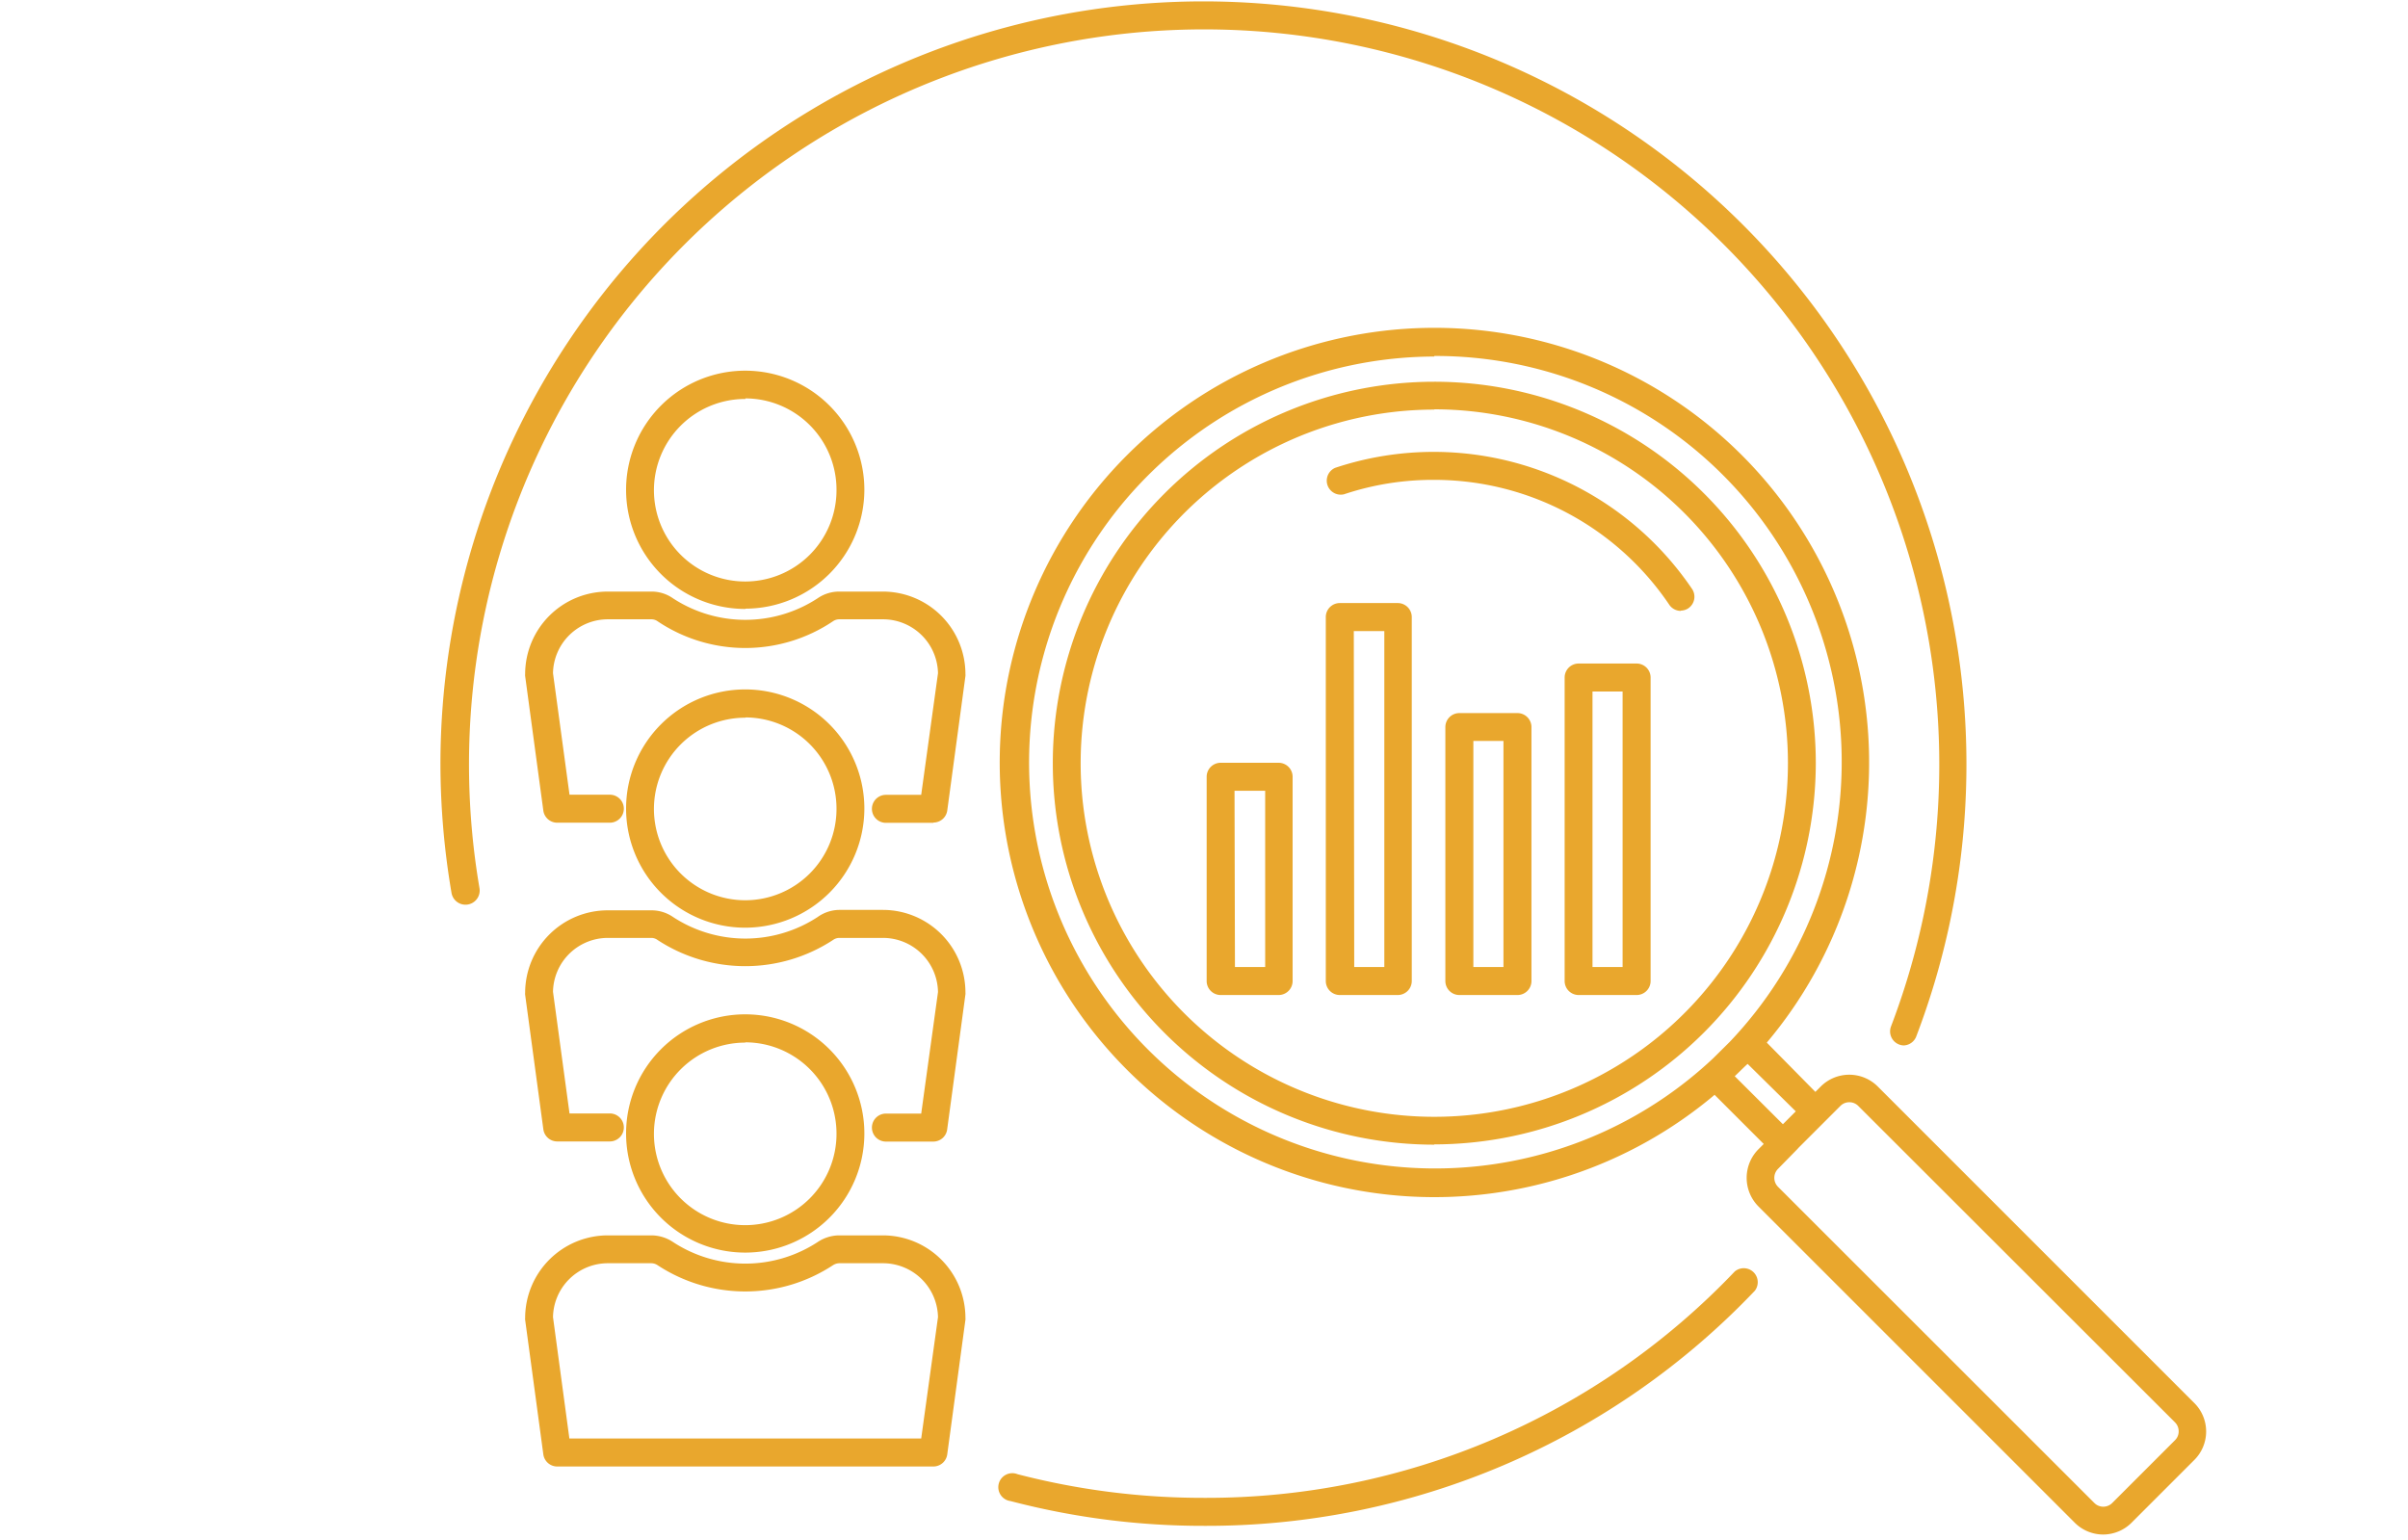 <svg id="active-management" xmlns="http://www.w3.org/2000/svg" viewBox="0 0 172 110"><defs><style>.cls-1{fill:#e9a72d;}</style></defs><title>Artboard 1</title><path class="cls-1" d="M150.2,109.62a2.88,2.88,0,0,1-2-.84l-22.6-22.6a2.9,2.9,0,0,1,0-4.08l.38-.38-3.51-3.51a31.05,31.05,0,1,1,3.73-3.73L129.67,78l.38-.38a2.88,2.88,0,0,1,4.08,0l22.6,22.6a2.87,2.87,0,0,1,0,4.08l-4.49,4.49A2.88,2.88,0,0,1,150.2,109.62ZM128.39,82.08,127,83.5a.91.91,0,0,0,0,1.28l22.6,22.59a.9.9,0,0,0,1.27,0l4.49-4.49h0a.88.88,0,0,0,.26-.63.9.9,0,0,0-.26-.64L132.73,79a.9.9,0,0,0-1.27,0l-1.4,1.4s0,0,0,0h0l-1.61,1.61ZM102.45,25.47a29,29,0,1,0,19.93,50.12l1.17-1.16a29,29,0,0,0-21.1-49Zm21.46,51.41,3.44,3.43.92-.92L124.83,76C124.53,76.27,124.23,76.58,123.91,76.88Zm-.34.34Zm1.61-1.61ZM86,109a54.28,54.28,0,0,1-13.82-1.77,1,1,0,1,1,.5-1.92A52.65,52.65,0,0,0,86,107a52.06,52.06,0,0,0,37.91-16.17,1,1,0,0,1,1.44,1.37A54,54,0,0,1,86,109Zm-19.33-4.24H39.81a1,1,0,0,1-1-.86l-1.3-9.62a.57.57,0,0,1,0-.13,5.91,5.91,0,0,1,5.9-5.9h3.13a2.8,2.8,0,0,1,1.54.48,9.43,9.43,0,0,0,10.32,0,2.79,2.79,0,0,1,1.53-.48h3.13a5.9,5.9,0,0,1,5.9,5.9.57.57,0,0,1,0,.13l-1.3,9.62A1,1,0,0,1,66.67,104.76Zm-26-2H65.8L67,94.09a3.93,3.93,0,0,0-3.92-3.85H59.93a.88.88,0,0,0-.43.14,11.4,11.4,0,0,1-12.53,0,.84.84,0,0,0-.43-.14H43.41a3.92,3.92,0,0,0-3.91,3.85ZM68,94.15h0ZM53.24,89.48a8.51,8.51,0,1,1,8.5-8.5A8.51,8.51,0,0,1,53.24,89.48Zm0-15A6.52,6.52,0,1,0,59.75,81,6.52,6.52,0,0,0,53.24,74.46Zm49.21,7.29A27.25,27.25,0,1,1,129.7,54.5,27.28,27.28,0,0,1,102.45,81.75Zm0-52.51A25.26,25.26,0,1,0,127.71,54.5,25.28,25.28,0,0,0,102.45,29.24ZM66.67,81.55H63.28a1,1,0,1,1,0-2H65.8L67,70.87A3.93,3.93,0,0,0,63.06,67H59.93a.79.79,0,0,0-.43.15,11.44,11.44,0,0,1-12.53,0,.76.76,0,0,0-.43-.15H43.41a3.92,3.92,0,0,0-3.91,3.85l1.18,8.69h2.88a1,1,0,0,1,0,2H39.81a1,1,0,0,1-1-.87l-1.3-9.61a.57.57,0,0,1,0-.13,5.9,5.9,0,0,1,5.9-5.9h3.13a2.72,2.72,0,0,1,1.54.48,9.43,9.43,0,0,0,10.32,0A2.71,2.71,0,0,1,59.93,65h3.13a5.9,5.9,0,0,1,5.9,5.9.57.57,0,0,1,0,.13l-1.3,9.61A1,1,0,0,1,66.67,81.55ZM136,74.68a.92.92,0,0,1-.36-.07,1,1,0,0,1-.57-1.28A52.51,52.51,0,1,0,34.25,63.45a1,1,0,1,1-2,.33,55.27,55.27,0,0,1-.79-9.28A54.5,54.5,0,1,1,136.89,74,1,1,0,0,1,136,74.68Zm-19.1-3.6h-4.14a1,1,0,0,1-1-1V48.4a1,1,0,0,1,1-1h4.14a1,1,0,0,1,1,1V70.09A1,1,0,0,1,116.87,71.08Zm-3.15-2h2.15V49.4h-2.15Zm-5.36,2h-4.15a1,1,0,0,1-1-1V51.94a1,1,0,0,1,1-1h4.15a1,1,0,0,1,1,1V70.09A1,1,0,0,1,108.36,71.08Zm-3.15-2h2.15V52.93h-2.15Zm-5.37,2H95.7a1,1,0,0,1-1-1v-26a1,1,0,0,1,1-1h4.14a1,1,0,0,1,1,1v26A1,1,0,0,1,99.84,71.08Zm-3.14-2h2.15v-24H96.7Zm-5.37,2H87.19a1,1,0,0,1-1-1V55.49a1,1,0,0,1,1-1h4.14a1,1,0,0,1,1,1v14.6A1,1,0,0,1,91.33,71.08Zm-3.15-2h2.16V56.49H88.18ZM53.24,66.27a8.51,8.51,0,1,1,8.5-8.51A8.52,8.52,0,0,1,53.24,66.27Zm0-15a6.52,6.52,0,1,0,6.51,6.51A6.52,6.52,0,0,0,53.24,51.25Zm13.43,7.51H63.28a1,1,0,1,1,0-2H65.8L67,48.09a3.93,3.93,0,0,0-3.92-3.85H59.93a.79.79,0,0,0-.43.14,11.23,11.23,0,0,1-12.53,0,.76.76,0,0,0-.43-.14H43.41a3.92,3.92,0,0,0-3.91,3.85l1.18,8.68h2.88a1,1,0,0,1,0,2H39.81a1,1,0,0,1-1-.86l-1.3-9.62a.57.57,0,0,1,0-.13,5.9,5.9,0,0,1,5.9-5.9h3.13a2.66,2.66,0,0,1,1.53.48,9.44,9.44,0,0,0,10.33,0,2.71,2.71,0,0,1,1.53-.48h3.13a5.9,5.9,0,0,1,5.9,5.9.57.57,0,0,1,0,.13l-1.3,9.62A1,1,0,0,1,66.67,58.76Zm53.39-15.14a1,1,0,0,1-.82-.43,20.24,20.24,0,0,0-16.79-8.93A20,20,0,0,0,96,35.31a1,1,0,0,1-.63-1.89,22.29,22.29,0,0,1,25.49,8.65,1,1,0,0,1-.26,1.38A1,1,0,0,1,120.06,43.62Zm-66.82-.14a8.51,8.51,0,1,1,8.5-8.5A8.51,8.51,0,0,1,53.24,43.48Zm0-15A6.52,6.52,0,1,0,59.75,35,6.52,6.52,0,0,0,53.24,28.46Z"/></svg>